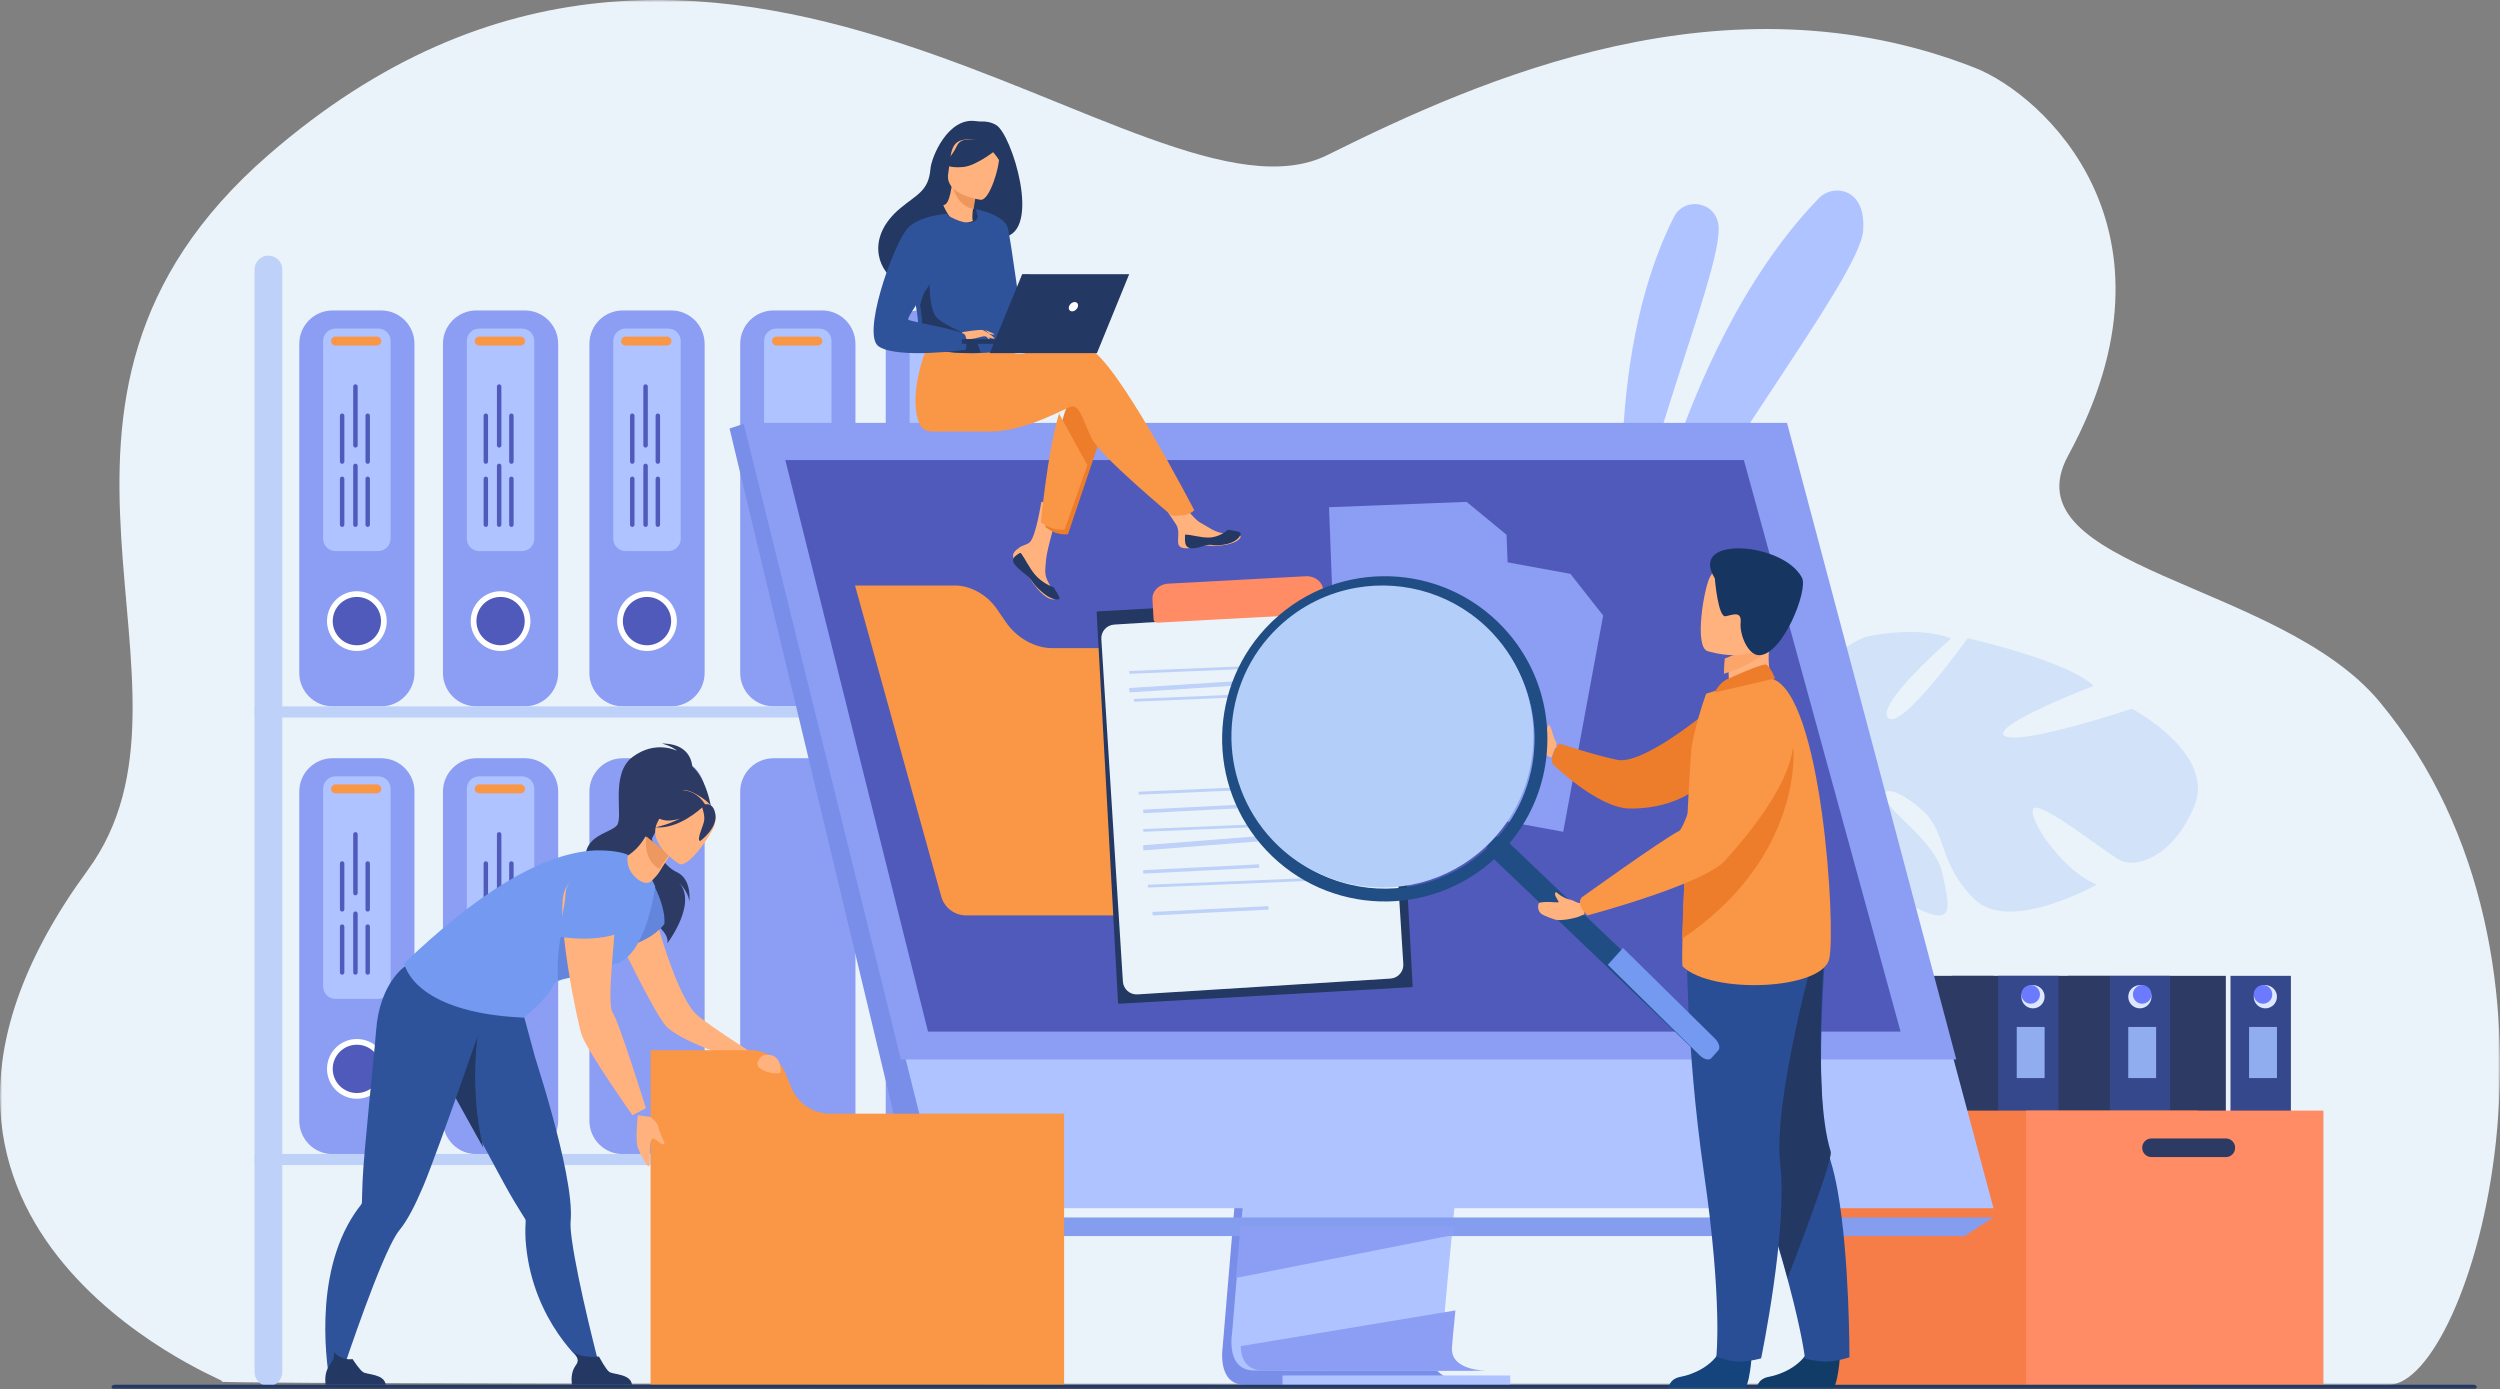 <svg width="538" height="299" viewBox="0 0 538 299" fill="none" xmlns="http://www.w3.org/2000/svg">
<rect x="0" y="0" width="538" height="299" fill="#808080" stroke="none"/>
<mask id="mask0_0_37" style="mask-type:alpha" maskUnits="userSpaceOnUse" x="0" y="0" width="538" height="298">
<path fill-rule="evenodd" clip-rule="evenodd" d="M0 0H538V298H0V0Z" fill="white"/>
</mask>
<g mask="url(#mask0_0_37)">
<path fill-rule="evenodd" clip-rule="evenodd" d="M514.071 297.995C484.965 297.995 47.993 298.1 47.748 297.34L47.707 297.245C47.707 297.245 47.665 297.151 47.665 297.104C47.504 296.725 -36.478 262.903 18.881 187.252C47.894 147.604 -3.901 86.902 57.766 33.341C154.399 -50.592 246.617 52.79 285.707 33.341C318.563 16.993 371.363 -6.433 424.958 14.574C439.684 20.346 471.573 49.298 445.091 97.988C431.86 122.316 490.576 125.141 512.055 150.99C558.829 207.281 531.477 297.995 514.071 297.995Z" fill="#EBF3FA"/>
</g>
<path fill-rule="evenodd" clip-rule="evenodd" d="M349.993 122.886C349.993 122.886 344.283 78.141 360.252 46.659C362.374 42.475 368.652 43.256 369.7 47.821C369.718 47.897 369.735 47.974 369.752 48.052C371.414 55.875 354.457 94.787 349.993 122.886Z" fill="#AEC3FF"/>
<path fill-rule="evenodd" clip-rule="evenodd" d="M350.393 136C350.393 136 359.129 76.157 391.381 42.688C393.348 40.647 396.645 40.398 398.78 42.266C400.17 43.483 401.207 45.664 400.965 49.528C400.321 59.834 365.703 102.528 350.393 136Z" fill="#AEC3FF"/>
<path fill-rule="evenodd" clip-rule="evenodd" d="M71.584 152.002H82.011C85.979 152.002 89.196 148.783 89.196 144.812V73.997C89.196 70.027 85.98 66.808 82.011 66.808H71.584C67.616 66.808 64.4 70.027 64.4 73.997V144.812C64.4 148.783 67.616 152.002 71.584 152.002Z" fill="#8C9DF4"/>
<path fill-rule="evenodd" clip-rule="evenodd" d="M82.609 133.627C82.609 130.415 80.007 127.811 76.798 127.811C73.588 127.811 70.986 130.415 70.986 133.627C70.986 136.84 73.588 139.443 76.798 139.443C80.007 139.443 82.609 136.84 82.609 133.627Z" fill="#505ABA"/>
<path fill-rule="evenodd" clip-rule="evenodd" d="M76.798 128.461C73.932 128.461 71.601 130.793 71.601 133.661C71.601 136.528 73.932 138.861 76.798 138.861C79.663 138.861 81.994 136.528 81.994 133.661C81.994 130.793 79.663 128.461 76.798 128.461ZM76.798 140.093C73.254 140.093 70.371 137.207 70.371 133.661C70.371 130.114 73.254 127.229 76.798 127.229C80.342 127.229 83.225 130.114 83.225 133.661C83.225 137.207 80.342 140.093 76.798 140.093Z" fill="white"/>
<path fill-rule="evenodd" clip-rule="evenodd" d="M72.187 118.594H81.401C82.867 118.594 84.055 117.405 84.055 115.938V73.363C84.055 71.896 82.867 70.707 81.401 70.707H72.187C70.722 70.707 69.534 71.895 69.534 73.362V115.939C69.534 117.405 70.722 118.594 72.187 118.594Z" fill="#AEC3FF"/>
<path fill-rule="evenodd" clip-rule="evenodd" d="M72.195 74.36H81.099C81.629 74.36 82.058 73.93 82.058 73.4C82.058 72.869 81.629 72.44 81.099 72.44H72.195C71.665 72.44 71.236 72.869 71.236 73.4C71.236 73.93 71.665 74.36 72.195 74.36Z" fill="#F99746"/>
<path fill-rule="evenodd" clip-rule="evenodd" d="M78.65 103.044V112.914C78.65 113.179 78.864 113.394 79.129 113.394C79.394 113.394 79.609 113.179 79.609 112.914V103.044C79.609 102.779 79.394 102.563 79.129 102.563C78.864 102.563 78.65 102.779 78.65 103.044Z" fill="#505ABA"/>
<path fill-rule="evenodd" clip-rule="evenodd" d="M78.65 89.464V99.335C78.65 99.6 78.864 99.814 79.129 99.814C79.394 99.814 79.609 99.6 79.609 99.335V89.464C79.609 89.199 79.394 88.984 79.129 88.984C78.864 88.984 78.65 89.199 78.65 89.464Z" fill="#505ABA"/>
<path fill-rule="evenodd" clip-rule="evenodd" d="M73.147 103.044V112.914C73.147 113.179 73.362 113.394 73.627 113.394C73.891 113.394 74.106 113.179 74.106 112.914V103.044C74.106 102.779 73.891 102.563 73.627 102.563C73.362 102.563 73.147 102.779 73.147 103.044Z" fill="#505ABA"/>
<path fill-rule="evenodd" clip-rule="evenodd" d="M73.147 89.464V99.335C73.147 99.6 73.362 99.814 73.627 99.814C73.891 99.814 74.106 99.6 74.106 99.335V89.464C74.106 89.199 73.891 88.984 73.627 88.984C73.362 88.984 73.147 89.199 73.147 89.464Z" fill="#505ABA"/>
<path fill-rule="evenodd" clip-rule="evenodd" d="M76.01 100.258V112.914C76.01 113.18 76.225 113.395 76.49 113.395C76.755 113.395 76.97 113.18 76.97 112.914V100.258C76.97 99.993 76.755 99.778 76.49 99.778C76.225 99.778 76.01 99.993 76.01 100.258Z" fill="#505ABA"/>
<path fill-rule="evenodd" clip-rule="evenodd" d="M76.01 83.185V95.841C76.01 96.106 76.225 96.322 76.49 96.322C76.755 96.322 76.97 96.106 76.97 95.841V83.185C76.97 82.92 76.755 82.705 76.49 82.705C76.225 82.705 76.01 82.92 76.01 83.185Z" fill="#505ABA"/>
<path fill-rule="evenodd" clip-rule="evenodd" d="M102.508 152.002H112.936C116.903 152.002 120.12 148.783 120.12 144.812V73.997C120.12 70.027 116.903 66.808 112.936 66.808H102.508C98.54 66.808 95.323 70.027 95.323 73.997V144.812C95.323 148.783 98.54 152.002 102.508 152.002Z" fill="#8C9DF4"/>
<path fill-rule="evenodd" clip-rule="evenodd" d="M113.533 133.627C113.533 130.415 110.931 127.811 107.722 127.811C104.512 127.811 101.91 130.415 101.91 133.627C101.91 136.84 104.512 139.443 107.722 139.443C110.931 139.443 113.533 136.84 113.533 133.627Z" fill="#505ABA"/>
<path fill-rule="evenodd" clip-rule="evenodd" d="M107.722 128.461C104.856 128.461 102.525 130.793 102.525 133.661C102.525 136.528 104.856 138.861 107.722 138.861C110.587 138.861 112.918 136.528 112.918 133.661C112.918 130.793 110.587 128.461 107.722 128.461ZM107.722 140.093C104.178 140.093 101.294 137.207 101.294 133.661C101.294 130.114 104.178 127.229 107.722 127.229C111.265 127.229 114.149 130.114 114.149 133.661C114.149 137.207 111.265 140.093 107.722 140.093Z" fill="white"/>
<path fill-rule="evenodd" clip-rule="evenodd" d="M103.112 118.594H112.325C113.791 118.594 114.979 117.405 114.979 115.938V73.363C114.979 71.896 113.791 70.707 112.325 70.707H103.112C101.646 70.707 100.458 71.896 100.458 73.363V115.938C100.458 117.405 101.646 118.594 103.112 118.594Z" fill="#AEC3FF"/>
<path fill-rule="evenodd" clip-rule="evenodd" d="M103.119 74.36H112.022C112.552 74.36 112.982 73.93 112.982 73.4C112.982 72.869 112.552 72.44 112.022 72.44H103.119C102.589 72.44 102.159 72.869 102.159 73.4C102.159 73.93 102.589 74.36 103.119 74.36Z" fill="#F99746"/>
<path fill-rule="evenodd" clip-rule="evenodd" d="M109.574 103.044V112.914C109.574 113.179 109.788 113.394 110.053 113.394C110.318 113.394 110.533 113.179 110.533 112.914V103.044C110.533 102.779 110.318 102.563 110.053 102.563C109.788 102.563 109.574 102.779 109.574 103.044Z" fill="#505ABA"/>
<path fill-rule="evenodd" clip-rule="evenodd" d="M109.574 89.464V99.335C109.574 99.6 109.788 99.814 110.053 99.814C110.318 99.814 110.533 99.6 110.533 99.335V89.464C110.533 89.199 110.318 88.984 110.053 88.984C109.788 88.984 109.574 89.199 109.574 89.464Z" fill="#505ABA"/>
<path fill-rule="evenodd" clip-rule="evenodd" d="M104.071 103.044V112.914C104.071 113.179 104.285 113.394 104.55 113.394C104.816 113.394 105.03 113.179 105.03 112.914V103.044C105.03 102.779 104.816 102.563 104.55 102.563C104.285 102.563 104.071 102.779 104.071 103.044Z" fill="#505ABA"/>
<path fill-rule="evenodd" clip-rule="evenodd" d="M104.071 89.464V99.335C104.071 99.6 104.285 99.814 104.55 99.814C104.816 99.814 105.03 99.6 105.03 99.335V89.464C105.03 89.199 104.816 88.984 104.55 88.984C104.285 88.984 104.071 89.199 104.071 89.464Z" fill="#505ABA"/>
<path fill-rule="evenodd" clip-rule="evenodd" d="M106.934 100.258V112.914C106.934 113.18 107.149 113.395 107.414 113.395C107.679 113.395 107.894 113.18 107.894 112.914V100.258C107.894 99.993 107.679 99.778 107.414 99.778C107.149 99.778 106.934 99.993 106.934 100.258Z" fill="#505ABA"/>
<path fill-rule="evenodd" clip-rule="evenodd" d="M106.934 83.185V95.841C106.934 96.106 107.149 96.322 107.414 96.322C107.679 96.322 107.894 96.106 107.894 95.841V83.185C107.894 82.92 107.679 82.705 107.414 82.705C107.149 82.705 106.934 82.92 106.934 83.185Z" fill="#505ABA"/>
<path fill-rule="evenodd" clip-rule="evenodd" d="M134.022 152.002H144.45C148.418 152.002 151.635 148.783 151.635 144.812V73.997C151.635 70.027 148.418 66.808 144.45 66.808H134.022C130.055 66.808 126.838 70.027 126.838 73.997V144.812C126.838 148.783 130.055 152.002 134.022 152.002Z" fill="#8C9DF4"/>
<path fill-rule="evenodd" clip-rule="evenodd" d="M145.048 133.627C145.048 130.415 142.446 127.811 139.236 127.811C136.026 127.811 133.424 130.415 133.424 133.627C133.424 136.84 136.026 139.443 139.236 139.443C142.446 139.443 145.048 136.84 145.048 133.627Z" fill="#505ABA"/>
<path fill-rule="evenodd" clip-rule="evenodd" d="M139.236 128.461C136.371 128.461 134.04 130.793 134.04 133.661C134.04 136.528 136.371 138.861 139.236 138.861C142.102 138.861 144.433 136.528 144.433 133.661C144.433 130.793 142.102 128.461 139.236 128.461ZM139.236 140.093C135.692 140.093 132.809 137.207 132.809 133.661C132.809 130.114 135.692 127.229 139.236 127.229C142.78 127.229 145.663 130.114 145.663 133.661C145.663 137.207 142.78 140.093 139.236 140.093Z" fill="white"/>
<path fill-rule="evenodd" clip-rule="evenodd" d="M134.627 118.594H143.839C145.305 118.594 146.493 117.405 146.493 115.938V73.363C146.493 71.896 145.305 70.707 143.839 70.707H134.627C133.161 70.707 131.972 71.896 131.972 73.363V115.938C131.972 117.405 133.161 118.594 134.627 118.594Z" fill="#AEC3FF"/>
<path fill-rule="evenodd" clip-rule="evenodd" d="M134.634 74.36H143.537C144.067 74.36 144.497 73.93 144.497 73.4C144.497 72.869 144.067 72.44 143.537 72.44H134.634C134.104 72.44 133.674 72.869 133.674 73.4C133.674 73.93 134.104 74.36 134.634 74.36Z" fill="#F99746"/>
<path fill-rule="evenodd" clip-rule="evenodd" d="M141.088 103.044V112.914C141.088 113.179 141.303 113.394 141.568 113.394C141.833 113.394 142.048 113.179 142.048 112.914V103.044C142.048 102.779 141.833 102.563 141.568 102.563C141.303 102.563 141.088 102.779 141.088 103.044Z" fill="#505ABA"/>
<path fill-rule="evenodd" clip-rule="evenodd" d="M141.088 89.464V99.335C141.088 99.6 141.303 99.814 141.568 99.814C141.833 99.814 142.048 99.6 142.048 99.335V89.464C142.048 89.199 141.833 88.984 141.568 88.984C141.303 88.984 141.088 89.199 141.088 89.464Z" fill="#505ABA"/>
<path fill-rule="evenodd" clip-rule="evenodd" d="M135.585 103.044V112.914C135.585 113.179 135.8 113.394 136.065 113.394C136.33 113.394 136.545 113.179 136.545 112.914V103.044C136.545 102.779 136.33 102.563 136.065 102.563C135.8 102.563 135.585 102.779 135.585 103.044Z" fill="#505ABA"/>
<path fill-rule="evenodd" clip-rule="evenodd" d="M135.585 89.464V99.335C135.585 99.6 135.8 99.814 136.065 99.814C136.33 99.814 136.545 99.6 136.545 99.335V89.464C136.545 89.199 136.33 88.984 136.065 88.984C135.8 88.984 135.585 89.199 135.585 89.464Z" fill="#505ABA"/>
<path fill-rule="evenodd" clip-rule="evenodd" d="M138.449 100.258V112.914C138.449 113.18 138.664 113.395 138.928 113.395C139.194 113.395 139.408 113.18 139.408 112.914V100.258C139.408 99.993 139.194 99.778 138.928 99.778C138.664 99.778 138.449 99.993 138.449 100.258Z" fill="#505ABA"/>
<path fill-rule="evenodd" clip-rule="evenodd" d="M138.449 83.185V95.841C138.449 96.106 138.664 96.322 138.928 96.322C139.194 96.322 139.408 96.106 139.408 95.841V83.185C139.408 82.92 139.194 82.705 138.928 82.705C138.664 82.705 138.449 82.92 138.449 83.185Z" fill="#505ABA"/>
<path fill-rule="evenodd" clip-rule="evenodd" d="M166.477 152.002H176.905C180.873 152.002 184.089 148.783 184.089 144.813V73.997C184.089 70.027 180.873 66.808 176.904 66.808H166.477C162.509 66.808 159.292 70.027 159.292 73.997V144.812C159.292 148.783 162.509 152.002 166.477 152.002Z" fill="#8C9DF4"/>
<path fill-rule="evenodd" clip-rule="evenodd" d="M167.081 118.594H176.294C177.76 118.594 178.948 117.405 178.948 115.937V73.363C178.948 71.896 177.76 70.707 176.294 70.707H167.081C165.615 70.707 164.427 71.896 164.427 73.363V115.938C164.427 117.405 165.615 118.594 167.081 118.594Z" fill="#AEC3FF"/>
<path fill-rule="evenodd" clip-rule="evenodd" d="M167.088 74.36H175.992C176.522 74.36 176.951 73.93 176.951 73.4C176.951 72.869 176.522 72.44 175.992 72.44H167.088C166.558 72.44 166.129 72.869 166.129 73.399V73.4C166.129 73.93 166.558 74.36 167.088 74.36Z" fill="#F99746"/>
<path fill-rule="evenodd" clip-rule="evenodd" d="M197.797 152.002H208.225C212.193 152.002 215.409 148.783 215.409 144.812V73.997C215.409 70.027 212.193 66.808 208.225 66.808H197.797C193.83 66.808 190.613 70.027 190.613 73.997V144.812C190.613 148.783 193.83 152.002 197.797 152.002Z" fill="#8C9DF4"/>
<path fill-rule="evenodd" clip-rule="evenodd" d="M198.402 118.594H207.614C209.08 118.594 210.268 117.405 210.268 115.938V73.363C210.268 71.896 209.08 70.707 207.614 70.707H198.401C196.936 70.707 195.747 71.896 195.747 73.362V115.938C195.747 117.405 196.936 118.594 198.402 118.594Z" fill="#AEC3FF"/>
<path fill-rule="evenodd" clip-rule="evenodd" d="M198.408 74.36H207.312C207.842 74.36 208.272 73.93 208.272 73.4C208.272 72.869 207.842 72.44 207.312 72.44H198.408C197.878 72.44 197.449 72.869 197.449 73.4C197.449 73.93 197.878 74.36 198.408 74.36Z" fill="#F99746"/>
<path fill-rule="evenodd" clip-rule="evenodd" d="M71.584 248.364H82.011C85.979 248.364 89.196 245.145 89.196 241.174V170.359C89.196 166.388 85.98 163.17 82.013 163.17H71.584C67.616 163.17 64.4 166.389 64.4 170.359V241.174C64.4 245.145 67.616 248.364 71.584 248.364Z" fill="#8C9DF4"/>
<path fill-rule="evenodd" clip-rule="evenodd" d="M82.609 229.989C82.609 226.777 80.007 224.173 76.798 224.173C73.588 224.173 70.986 226.777 70.986 229.989C70.986 233.201 73.588 235.805 76.798 235.805C80.007 235.805 82.609 233.201 82.609 229.989Z" fill="#505ABA"/>
<path fill-rule="evenodd" clip-rule="evenodd" d="M76.798 224.823C73.932 224.823 71.601 227.156 71.601 230.023C71.601 232.89 73.932 235.223 76.798 235.223C79.663 235.223 81.994 232.89 81.994 230.023C81.994 227.156 79.663 224.823 76.798 224.823ZM76.798 236.455C73.254 236.455 70.371 233.57 70.371 230.023C70.371 226.476 73.254 223.591 76.798 223.591C80.342 223.591 83.225 226.476 83.225 230.023C83.225 233.57 80.342 236.455 76.798 236.455Z" fill="white"/>
<path fill-rule="evenodd" clip-rule="evenodd" d="M72.188 214.956H81.401C82.867 214.956 84.055 213.767 84.055 212.3V169.724C84.055 168.257 82.867 167.068 81.401 167.068H72.187C70.722 167.068 69.534 168.257 69.534 169.724V212.3C69.534 213.767 70.722 214.956 72.188 214.956Z" fill="#AEC3FF"/>
<path fill-rule="evenodd" clip-rule="evenodd" d="M72.195 170.722H81.099C81.629 170.722 82.058 170.292 82.058 169.762C82.058 169.231 81.628 168.801 81.099 168.801H72.195C71.665 168.801 71.235 169.231 71.235 169.761C71.235 170.292 71.665 170.722 72.195 170.722Z" fill="#F99746"/>
<path fill-rule="evenodd" clip-rule="evenodd" d="M78.65 199.406V209.276C78.65 209.541 78.864 209.756 79.129 209.756C79.394 209.756 79.609 209.541 79.609 209.276V199.406C79.609 199.141 79.394 198.926 79.129 198.926C78.864 198.926 78.65 199.141 78.65 199.406Z" fill="#505ABA"/>
<path fill-rule="evenodd" clip-rule="evenodd" d="M78.65 185.826V195.696C78.65 195.961 78.864 196.176 79.129 196.176C79.394 196.176 79.609 195.961 79.609 195.696V185.826C79.609 185.561 79.394 185.346 79.129 185.346C78.864 185.346 78.65 185.561 78.65 185.826Z" fill="#505ABA"/>
<path fill-rule="evenodd" clip-rule="evenodd" d="M73.147 199.406V209.276C73.147 209.541 73.362 209.756 73.627 209.756C73.891 209.756 74.106 209.541 74.106 209.276V199.406C74.106 199.141 73.891 198.926 73.627 198.926C73.362 198.926 73.147 199.141 73.147 199.406Z" fill="#505ABA"/>
<path fill-rule="evenodd" clip-rule="evenodd" d="M73.147 185.826V195.696C73.147 195.961 73.362 196.176 73.627 196.176C73.891 196.176 74.106 195.961 74.106 195.696V185.826C74.106 185.561 73.891 185.346 73.627 185.346C73.362 185.346 73.147 185.561 73.147 185.826Z" fill="#505ABA"/>
<path fill-rule="evenodd" clip-rule="evenodd" d="M76.01 196.62V209.276C76.01 209.541 76.225 209.756 76.49 209.756C76.755 209.756 76.97 209.541 76.97 209.276V196.62C76.97 196.355 76.755 196.14 76.49 196.14C76.225 196.14 76.01 196.355 76.01 196.62Z" fill="#505ABA"/>
<path fill-rule="evenodd" clip-rule="evenodd" d="M76.01 179.547V192.204C76.01 192.469 76.225 192.684 76.49 192.684C76.755 192.684 76.97 192.469 76.97 192.204V179.547C76.97 179.282 76.755 179.068 76.49 179.068C76.225 179.068 76.01 179.282 76.01 179.547Z" fill="#505ABA"/>
<path fill-rule="evenodd" clip-rule="evenodd" d="M102.508 248.364H112.936C116.903 248.364 120.12 245.145 120.12 241.174V170.359C120.12 166.388 116.904 163.17 112.936 163.17H102.508C98.54 163.17 95.323 166.389 95.323 170.359V241.174C95.323 245.145 98.54 248.364 102.508 248.364Z" fill="#8C9DF4"/>
<path fill-rule="evenodd" clip-rule="evenodd" d="M113.533 229.989C113.533 226.777 110.931 224.173 107.722 224.173C104.512 224.173 101.91 226.777 101.91 229.989C101.91 233.201 104.512 235.805 107.722 235.805C110.931 235.805 113.533 233.201 113.533 229.989Z" fill="#505ABA"/>
<path fill-rule="evenodd" clip-rule="evenodd" d="M107.722 224.823C104.856 224.823 102.525 227.156 102.525 230.023C102.525 232.89 104.856 235.223 107.722 235.223C110.587 235.223 112.918 232.89 112.918 230.023C112.918 227.156 110.587 224.823 107.722 224.823ZM107.722 236.455C104.178 236.455 101.294 233.57 101.294 230.023C101.294 226.476 104.178 223.591 107.722 223.591C111.265 223.591 114.149 226.476 114.149 230.023C114.149 233.57 111.265 236.455 107.722 236.455Z" fill="white"/>
<path fill-rule="evenodd" clip-rule="evenodd" d="M103.112 214.956H112.325C113.79 214.956 114.979 213.767 114.979 212.3V169.724C114.979 168.257 113.79 167.068 112.325 167.068H103.112C101.646 167.068 100.458 168.257 100.458 169.724V212.3C100.458 213.767 101.646 214.956 103.112 214.956Z" fill="#AEC3FF"/>
<path fill-rule="evenodd" clip-rule="evenodd" d="M103.119 170.722H112.023C112.553 170.722 112.982 170.292 112.982 169.762C112.982 169.231 112.553 168.801 112.023 168.801H103.119C102.589 168.801 102.159 169.231 102.159 169.761C102.159 170.292 102.589 170.722 103.119 170.722Z" fill="#F99746"/>
<path fill-rule="evenodd" clip-rule="evenodd" d="M109.574 199.406V209.276C109.574 209.541 109.788 209.756 110.053 209.756C110.318 209.756 110.533 209.541 110.533 209.276V199.406C110.533 199.141 110.318 198.926 110.053 198.926C109.788 198.926 109.574 199.141 109.574 199.406Z" fill="#505ABA"/>
<path fill-rule="evenodd" clip-rule="evenodd" d="M109.574 185.826V195.696C109.574 195.961 109.788 196.176 110.053 196.176C110.318 196.176 110.533 195.961 110.533 195.696V185.826C110.533 185.561 110.318 185.346 110.053 185.346C109.788 185.346 109.574 185.561 109.574 185.826Z" fill="#505ABA"/>
<path fill-rule="evenodd" clip-rule="evenodd" d="M104.071 199.406V209.276C104.071 209.541 104.285 209.756 104.55 209.756C104.816 209.756 105.03 209.541 105.03 209.276V199.406C105.03 199.141 104.816 198.926 104.55 198.926C104.285 198.926 104.071 199.141 104.071 199.406Z" fill="#505ABA"/>
<path fill-rule="evenodd" clip-rule="evenodd" d="M104.071 185.826V195.696C104.071 195.961 104.285 196.176 104.55 196.176C104.816 196.176 105.03 195.961 105.03 195.696V185.826C105.03 185.561 104.816 185.346 104.55 185.346C104.285 185.346 104.071 185.561 104.071 185.826Z" fill="#505ABA"/>
<path fill-rule="evenodd" clip-rule="evenodd" d="M106.934 196.62V209.276C106.934 209.541 107.149 209.756 107.414 209.756C107.679 209.756 107.894 209.541 107.894 209.276V196.62C107.894 196.355 107.679 196.14 107.414 196.14C107.149 196.14 106.934 196.355 106.934 196.62Z" fill="#505ABA"/>
<path fill-rule="evenodd" clip-rule="evenodd" d="M106.934 179.547V192.204C106.934 192.469 107.149 192.684 107.414 192.684C107.679 192.684 107.894 192.469 107.894 192.204V179.547C107.894 179.282 107.679 179.068 107.414 179.068C107.149 179.068 106.934 179.282 106.934 179.547Z" fill="#505ABA"/>
<path fill-rule="evenodd" clip-rule="evenodd" d="M134.022 248.364H144.45C148.418 248.364 151.635 245.145 151.635 241.174V170.359C151.635 166.388 148.418 163.17 144.451 163.17H134.022C130.055 163.17 126.838 166.389 126.838 170.359V241.174C126.838 245.145 130.055 248.364 134.022 248.364Z" fill="#8C9DF4"/>
<path fill-rule="evenodd" clip-rule="evenodd" d="M166.477 248.364H176.905C180.872 248.364 184.089 245.146 184.089 241.175V170.359C184.089 166.388 180.872 163.17 176.905 163.17H166.477C162.509 163.17 159.292 166.389 159.292 170.359V241.174C159.292 245.145 162.509 248.364 166.477 248.364Z" fill="#8C9DF4"/>
<path fill-rule="evenodd" clip-rule="evenodd" d="M197.797 248.364H208.225C212.193 248.364 215.409 245.145 215.409 241.174V170.359C215.409 166.388 212.193 163.17 208.226 163.17H197.797C193.83 163.17 190.613 166.389 190.613 170.359V241.174C190.613 245.145 193.83 248.364 197.797 248.364Z" fill="#8C9DF4"/>
<path fill-rule="evenodd" clip-rule="evenodd" d="M57.766 298.271C56.12 298.271 54.785 296.935 54.785 295.288V57.991C54.785 56.343 56.12 55.008 57.766 55.008C59.412 55.008 60.747 56.343 60.747 57.991V295.288C60.747 296.935 59.412 298.271 57.766 298.271Z" fill="#BDD1F9"/>
<mask id="mask1_0_37" style="mask-type:alpha" maskUnits="userSpaceOnUse" x="0" y="0" width="538" height="299">
<path fill-rule="evenodd" clip-rule="evenodd" d="M0 299H538V0H0V299Z" fill="white"/>
</mask>
<g mask="url(#mask1_0_37)">
<path fill-rule="evenodd" clip-rule="evenodd" d="M54.785 154.409H227.033V152.012H54.785V154.409Z" fill="#BDD1F9"/>
<path fill-rule="evenodd" clip-rule="evenodd" d="M54.785 250.722H237.728V248.326H54.785V250.722Z" fill="#BDD1F9"/>
</g>
<path fill-rule="evenodd" clip-rule="evenodd" d="M419.877 137.396C419.877 137.396 403.481 151.616 406.318 154.501C409.155 157.385 423.444 137.34 423.444 137.34C423.444 137.34 444.913 142.169 450.546 147.586C450.546 147.586 427.968 156.275 431.428 158.373C434.888 160.471 458.803 152.52 458.803 152.52C458.803 152.52 477.081 162.184 472.158 173.645C467.235 185.106 459.362 186.555 456.533 185.276C453.704 183.998 438.708 171.811 437.543 174.089C436.377 176.366 444.117 187.609 451.226 190.355C451.226 190.355 432.617 200.904 424.975 193.578C417.334 186.252 418.828 179.116 414.023 174.674C409.218 170.232 404.388 168.65 405.855 172.051C407.323 175.451 416.715 181.377 418.065 188.157C419.414 194.937 421.046 199.746 412.124 195.247C403.203 190.747 390.207 178.864 392.127 170.786C392.211 170.434 392.291 170.098 392.368 169.776C392.148 170.395 392.127 170.786 392.127 170.786C390.057 170.491 384.815 172.746 380.948 174.599C380.331 174.947 379.435 175.395 378.177 175.97C377.631 176.247 377.187 176.478 376.879 176.639C368.813 181.262 360.989 194.074 360.989 194.074L359 193.216C364.697 178.572 378.735 173.946 378.735 173.946C388.946 169.548 394.048 162.708 394.048 162.708C394.048 162.708 385.835 142.772 401.606 137.016C401.606 137.016 412.571 134.495 419.877 137.396Z" fill="#D2E2F9"/>
<mask id="mask2_0_37" style="mask-type:alpha" maskUnits="userSpaceOnUse" x="0" y="0" width="538" height="299">
<path fill-rule="evenodd" clip-rule="evenodd" d="M0 299H538V0H0V299Z" fill="white"/>
</mask>
<g mask="url(#mask2_0_37)">
<path fill-rule="evenodd" clip-rule="evenodd" d="M480 256H493V210H480V256Z" fill="#35488B"/>
<path fill-rule="evenodd" clip-rule="evenodd" d="M445 256H479V210H445V256Z" fill="#2C3A64"/>
<path fill-rule="evenodd" clip-rule="evenodd" d="M490 214.5C490 213.119 488.88 212 487.5 212C486.12 212 485 213.119 485 214.5C485 215.881 486.12 217 487.5 217C488.88 217 490 215.881 490 214.5Z" fill="#DDE7FE"/>
<path fill-rule="evenodd" clip-rule="evenodd" d="M489 214C489 212.896 488.104 212 487 212C485.895 212 485 212.896 485 214C485 215.105 485.895 216 487 216C488.104 216 489 215.105 489 214Z" fill="#6C7AFF"/>
<path fill-rule="evenodd" clip-rule="evenodd" d="M484 232H490V221H484V232Z" fill="#8FADEF"/>
<path fill-rule="evenodd" clip-rule="evenodd" d="M454 256H467V210H454V256Z" fill="#35488B"/>
<path fill-rule="evenodd" clip-rule="evenodd" d="M420 256H454V210H420V256Z" fill="#2C3A64"/>
<path fill-rule="evenodd" clip-rule="evenodd" d="M463 214.5C463 213.119 461.88 212 460.5 212C459.12 212 458 213.119 458 214.5C458 215.881 459.12 217 460.5 217C461.88 217 463 215.881 463 214.5Z" fill="#DDE7FE"/>
<path fill-rule="evenodd" clip-rule="evenodd" d="M463 214C463 212.896 462.104 212 461 212C459.895 212 459 212.896 459 214C459 215.105 459.895 216 461 216C462.104 216 463 215.105 463 214Z" fill="#6C7AFF"/>
<path fill-rule="evenodd" clip-rule="evenodd" d="M458 232H464V221H458V232Z" fill="#8FADEF"/>
<path fill-rule="evenodd" clip-rule="evenodd" d="M430 256H443V210H430V256Z" fill="#35488B"/>
<path fill-rule="evenodd" clip-rule="evenodd" d="M395 256H429V210H395V256Z" fill="#2C3A64"/>
<path fill-rule="evenodd" clip-rule="evenodd" d="M440 214.5C440 213.119 438.881 212 437.5 212C436.12 212 435 213.119 435 214.5C435 215.881 436.12 217 437.5 217C438.881 217 440 215.881 440 214.5Z" fill="#DDE7FE"/>
<path fill-rule="evenodd" clip-rule="evenodd" d="M439 214C439 212.896 438.105 212 437 212C435.895 212 435 212.896 435 214C435 215.105 435.895 216 437 216C438.105 216 439 215.105 439 214Z" fill="#6C7AFF"/>
<path fill-rule="evenodd" clip-rule="evenodd" d="M434 232H440V221H434V232Z" fill="#8FADEF"/>
<path fill-rule="evenodd" clip-rule="evenodd" d="M393 298H473V239H393V298Z" fill="#F77D48"/>
<path fill-rule="evenodd" clip-rule="evenodd" d="M436 298H500V239H436V298Z" fill="#FF8C64"/>
<path fill-rule="evenodd" clip-rule="evenodd" d="M462.957 249H479.043C480.119 249 481 248.1 481 247C481 245.9 480.119 245 479.043 245H462.957C461.881 245 461 245.9 461 247C461 248.1 461.881 249 462.957 249Z" fill="#2C3A64"/>
<path fill-rule="evenodd" clip-rule="evenodd" d="M273.95 161.22L263.09 290.16C263.09 290.16 261.952 297.976 267.774 297.99C277.348 298.013 315.424 297.99 315.424 297.99C315.424 297.99 308.219 296.363 308.306 292.702C308.409 288.387 321 160 321 160L273.95 161.22Z" fill="#798EE8"/>
<path fill-rule="evenodd" clip-rule="evenodd" d="M317.847 294.979C315.966 294.985 279.125 295.047 269.807 294.927C265.747 294.877 265.035 291.322 265.001 289.021C264.985 287.918 265.125 287.102 265.125 287.102L265.407 283.753L266.127 275.215L266.762 267.671L267.578 257.979L268.266 249.797L275.978 158.218L323 157C323 157 317.7 210.705 313.952 249.797C313.533 254.153 313.135 258.33 312.767 262.228C312.647 263.473 312.533 264.689 312.421 265.875C312.073 269.574 311.756 272.97 311.479 275.969C311.333 277.549 311.199 279.018 311.078 280.364C310.599 285.635 310.319 289.002 310.315 289.642C310.314 290.016 310.345 290.363 310.407 290.685C311.178 294.793 317.141 294.979 317.847 294.979Z" fill="#AEC3FF"/>
<path fill-rule="evenodd" clip-rule="evenodd" d="M160 92L186.23 196.822L189.821 211.177L202.037 260H429L383.972 92H160Z" fill="#AEC3FF"/>
<path fill-rule="evenodd" clip-rule="evenodd" d="M160.661 91L157 92.215L198.132 264L203 260.325L160.661 91Z" fill="#798EE8"/>
<path fill-rule="evenodd" clip-rule="evenodd" d="M197 266H422.766L429 262H201.837L197 266Z" fill="#849DEF"/>
<path fill-rule="evenodd" clip-rule="evenodd" d="M276 298H325V296H276V298Z" fill="#AEC3FF"/>
<path fill-rule="evenodd" clip-rule="evenodd" d="M313 264L312.743 265.766L266 275L266.641 267.542L266.947 264H313Z" fill="#8C9DF4"/>
<path fill-rule="evenodd" clip-rule="evenodd" d="M320 294.981C318.113 294.986 281.165 295.041 271.82 294.935C267.748 294.89 267.034 291.733 267 289.689L313.211 282C312.73 286.682 312.45 289.673 312.446 290.241C312.444 290.573 312.476 290.881 312.538 291.168C313.312 294.816 319.292 294.981 320 294.981Z" fill="#8C9DF4"/>
<path fill-rule="evenodd" clip-rule="evenodd" d="M160 91H384.564L421 228H193.874L160 91Z" fill="#8C9DF4"/>
<path fill-rule="evenodd" clip-rule="evenodd" d="M409 222H199.706L192.227 192.04L189.333 180.448L188.154 175.721L180.466 144.931L180.069 143.328L176.005 127.053L174.186 119.772L172.636 113.56L171.37 108.494L169 99H375.279L377.882 108.494L379.27 113.56L380.973 119.772L382.968 127.053L396.122 175.027V175.03L397.235 179.094L397.754 180.981L406.833 214.101L409 222Z" fill="#505ABA"/>
<path fill-rule="evenodd" clip-rule="evenodd" d="M148.988 165.759C148.988 165.759 149.577 160 142.404 160C142.404 160 144.578 160.529 145.702 161.587C145.702 161.587 141.127 159.178 136.149 162.88C131.17 166.581 134.264 175.866 132.75 177.629C131.236 179.392 125.34 179.745 126.061 185.445C126.782 191.145 144.772 198.284 143.616 203C143.616 203 150.667 193.703 145.626 189.46C145.626 189.46 148.083 191.536 148.333 194.005C148.333 194.005 149 189.186 145.582 187.645C142.557 186.281 140.079 181.293 140.341 180.401C140.603 179.51 148.988 165.759 148.988 165.759Z" fill="#2C3A64"/>
<path fill-rule="evenodd" clip-rule="evenodd" d="M140.16 194C140.16 194 145.208 214.484 150.164 218.579C153.143 221.04 162 226.688 162 226.688L158.316 228C158.316 228 146.031 223.931 143.281 220.76C140.53 217.588 133 201.696 133 201.696L140.16 194Z" fill="#FFB27D"/>
<path fill-rule="evenodd" clip-rule="evenodd" d="M170.277 234.02L169.111 231.129C167.86 228.029 164.855 226 161.515 226H140V239.664V298H229V239.664H178.636C174.961 239.664 171.654 237.431 170.277 234.02Z" fill="#F99746"/>
<path fill-rule="evenodd" clip-rule="evenodd" d="M95.043 229.56C95.086 229.639 95.132 229.72 95.177 229.802C96.246 231.705 98.696 236.366 101.395 241.467C102.672 243.887 104.009 246.407 105.277 248.777C107.462 252.868 109.45 256.511 110.609 258.436C111.789 260.394 112.657 261.77 113.009 262.32L113.011 262.322C113.117 262.492 113.14 262.692 113.125 262.89C113.003 264.617 113.037 266.332 113.203 268.02C114.831 284.615 125.753 293.508 125.753 293.508L129 294C129 294 124.405 276.556 123.051 266.694C122.823 265.024 122.722 263.669 122.802 262.785C123.042 260.216 122.596 256.443 121.754 252.113C120.254 244.416 117.504 234.971 115.114 227.409C114.962 226.926 110.395 210 110.395 210C106.562 213.433 92.581 214.849 92.581 214.849C92.581 214.849 90.211 220.754 95.043 229.56Z" fill="#2F539B"/>
<path fill-rule="evenodd" clip-rule="evenodd" d="M136 298H123.071C123.071 298 122.761 296.083 123.436 294.628C124.084 293.232 125.006 293.188 123.554 291C124.376 291.823 127.017 292.163 128.886 291.919C129.115 292.28 130.362 294.704 131.127 295.239C131.972 295.83 135.74 295.619 136 298Z" fill="#233862"/>
<path fill-rule="evenodd" clip-rule="evenodd" d="M94 229.074C94.044 229.153 94.092 229.233 94.139 229.314C95.243 231.19 101.212 241.97 104 247C100.769 234 103.016 221 103.016 221L94 229.074Z" fill="#233862"/>
<path fill-rule="evenodd" clip-rule="evenodd" d="M145.566 164.096C145.654 163.736 137.827 167.683 137.43 168.13C133.76 172.257 134.806 177.645 136.907 177.696C138.254 177.729 137.993 180 137.993 180L153 173.564C153 173.564 151.193 162.881 145.566 164.096Z" fill="#2C3A64"/>
<path fill-rule="evenodd" clip-rule="evenodd" d="M140.961 191C140.961 191 143.263 195.325 142.975 198.836C142.975 198.836 140.2 202.957 133 204C133 204 139.19 190.997 140.961 191Z" fill="#6385DB"/>
<path fill-rule="evenodd" clip-rule="evenodd" d="M104.953 216.727L105 214.146C99.811 214.795 87.108 208 87.108 208C87.108 208 81.68 211.579 80.936 221.799C80.573 226.787 78.279 247.884 78.025 254.184C77.932 256.467 77.902 258.097 77.891 258.748C77.892 258.751 77.892 258.753 77.892 258.754C77.888 258.952 77.795 259.128 77.671 259.286C76.597 260.638 75.666 262.071 74.859 263.557C66.941 278.159 71.082 298 71.082 298L72.921 297.537C72.921 297.537 79.616 276.969 83.992 268.072C84.734 266.563 85.409 265.389 85.973 264.709C87.619 262.729 89.353 259.365 91.064 255.317C94.296 247.664 104.953 216.727 104.953 216.727Z" fill="#2F539B"/>
<path fill-rule="evenodd" clip-rule="evenodd" d="M83 298H70.071C70.071 298 69.761 296.107 70.436 294.671C71.084 293.293 72.097 292.667 71.854 291C72.676 291.813 74.015 292.722 75.884 292.481C76.113 292.838 77.362 294.746 78.127 295.274C78.972 295.857 82.74 295.649 83 298Z" fill="#233862"/>
<path fill-rule="evenodd" clip-rule="evenodd" d="M131.978 207.54C130.115 207.853 132.282 209.314 129.72 209.589C126.072 209.981 122.306 210.25 120.333 211.026C119.613 211.31 119.132 211.659 118.982 212.106C118.127 214.642 112.711 219 112.711 219C88.556 217.916 87 207.297 87 207.297C102.677 192.28 116.014 184.094 127.037 183.08C129.72 182.834 133.336 183.165 135.032 183.91C138.887 185.603 141 190.755 141 190.755C141 190.755 139.058 206.349 131.978 207.54Z" fill="#739AF0"/>
<path fill-rule="evenodd" clip-rule="evenodd" d="M129 209.55C125.532 209.947 121.951 210.217 120.074 211C119.308 199.015 124.714 190 124.714 190C124.714 190 128.24 205.015 129 209.55Z" fill="#6385DB"/>
<path fill-rule="evenodd" clip-rule="evenodd" d="M131.846 187.011C131.846 187.011 122.918 186.515 121.332 192.213C119.746 197.91 124.308 220.652 125.291 222.999C127.081 227.273 136.107 240 136.107 240L139 238.477C139 238.477 133.19 219.844 131.892 218.001C129.856 215.107 134.518 189.49 131.846 187.011Z" fill="#FFB27D"/>
<path fill-rule="evenodd" clip-rule="evenodd" d="M140.064 240.378C140.064 240.378 140.762 241.006 141.322 241.715C141.883 242.425 141.39 242.682 143 245.896C143 245.896 142.918 246.343 142.568 246.261C142.218 246.18 141.003 244.933 140.38 245.023C140.38 245.023 139.934 245.403 139.886 246.663C139.839 247.841 139.836 250.449 139.638 250.939C139.44 251.428 137.994 248.885 137.282 247.047C136.657 245.436 137.266 240 137.266 240L140.064 240.378Z" fill="#FFB27D"/>
<path fill-rule="evenodd" clip-rule="evenodd" d="M120 201.466C120.025 201.608 128.884 203.145 134.425 200.248C134.425 200.248 139.054 185.31 132.439 186.025C125.824 186.74 121.907 188.886 121.74 192.148C121.573 195.41 120 201.466 120 201.466Z" fill="#739AF0"/>
<path fill-rule="evenodd" clip-rule="evenodd" d="M135.009 185.007C135.096 186.045 135.231 187.261 136.617 188.66C137.679 189.733 139.214 190.569 140.292 189.513C140.842 188.974 141.584 188.171 141.959 187.538C142.891 185.968 144 184.364 144 184.364L139.205 180.246L138.919 180C137.663 182.15 136.428 183.183 135.347 183.973C135.02 184.212 134.976 184.609 135.009 185.007Z" fill="#FFB27D"/>
<path fill-rule="evenodd" clip-rule="evenodd" d="M144 183.955C144 183.955 142.865 185.491 141.911 187C138.859 185.271 138.855 181.798 139.091 180L144 183.955Z" fill="#ED985F"/>
<path fill-rule="evenodd" clip-rule="evenodd" d="M146.202 185.91C146.202 185.91 138.982 181.603 141.554 176.825C144.125 172.047 144.924 168.272 149.643 170.82C154.362 173.367 154.268 175.74 153.772 177.558C153.276 179.377 148.147 186.906 146.202 185.91Z" fill="#FFB27D"/>
<path fill-rule="evenodd" clip-rule="evenodd" d="M153.948 175.186C153.591 173.156 152.504 172.962 151.746 173.097C148.863 168.574 144.153 170.339 144.153 170.339C141.637 173.334 138 173.846 138 173.846C138 173.846 138.906 175.445 142.638 176.435C143.778 176.737 145.072 176.554 146.32 176.155C143.731 177.525 141.022 178.05 141.022 178.05C145.941 178.477 150.621 174.211 151.107 173.754C151.333 174.416 151.732 175.8 151.493 176.812C151.169 178.187 149.883 180.678 150.669 181C150.669 181 154.485 178.231 153.948 175.186Z" fill="#2C3A64"/>
<path fill-rule="evenodd" clip-rule="evenodd" d="M164.105 227.152C164.105 227.152 162.01 228.833 163.589 229.932C165.168 231.031 167.987 231.328 167.999 230.607C168.038 228.187 166.909 226.466 164.105 227.152Z" fill="#FFB27D"/>
<path fill-rule="evenodd" clip-rule="evenodd" d="M532.267 299H24.733C24.33 299 24 298.775 24 298.5C24 298.225 24.33 298 24.733 298H532.267C532.67 298 533 298.225 533 298.5C533 298.775 532.67 299 532.267 299Z" fill="#233862"/>
<path fill-rule="evenodd" clip-rule="evenodd" d="M216.486 133.908L214.528 131.058C212.43 128.001 208.868 126 205.527 126H184L187.736 139.474L202.558 192.942C203.223 195.338 205.43 197 207.948 197H285.409C289.095 197 291.771 193.541 290.799 190.034L276.783 139.474H226.392C222.715 139.474 218.795 137.272 216.486 133.908Z" fill="#F99746"/>
<path fill-rule="evenodd" clip-rule="evenodd" d="M218.278 118.814C217.974 119.203 217.935 119.638 218.085 120.104C218.085 120.105 218.086 120.109 218.088 120.11C218.366 120.97 219.284 121.93 220.35 122.889C220.487 123.012 220.608 123.124 220.713 123.228C220.741 123.255 220.769 123.282 220.795 123.309C220.817 123.33 220.838 123.352 220.858 123.373C221.852 124.399 221.478 124.634 223.264 126.717C225.302 129.09 226.705 129.133 227.104 128.917C227.442 128.733 226.756 127.475 225.996 126.06C225.96 125.992 225.923 125.923 225.886 125.854C225.784 125.666 225.684 125.475 225.583 125.286C224.693 123.583 224.922 122.785 225.134 120.252C225.306 118.194 228 108.754 228 108.754L224.094 108C224.094 108 222.916 115.517 221.62 116.675C220.927 117.291 220.151 117.299 219.485 117.756C219.438 117.788 219.392 117.82 219.347 117.854C218.968 118.134 218.583 118.424 218.278 118.814Z" fill="#FFB27D"/>
<path fill-rule="evenodd" clip-rule="evenodd" d="M218.302 119.862C217.972 120.211 217.929 120.601 218.093 121.019C218.093 121.02 218.094 121.023 218.096 121.024C218.466 121.795 219.44 122.652 220.561 123.509C220.707 123.622 220.837 123.724 220.952 123.821C220.982 123.846 221.012 123.87 221.041 123.894C221.064 123.913 221.087 123.933 221.109 123.952C222.19 124.872 221.783 125.083 223.727 126.952C225.943 129.081 227.469 129.119 227.904 128.926C228.271 128.761 227.525 127.631 226.699 126.362C226.267 126.216 224.263 125.464 222.748 123.674C221.462 122.16 220.589 120.228 219.715 119.043C219.618 119.026 219.561 119.017 219.465 119C219.053 119.252 218.634 119.512 218.302 119.862Z" fill="#233862"/>
<path fill-rule="evenodd" clip-rule="evenodd" d="M253.575 117.031C253.85 118.325 255.818 118.11 258.017 117.607C260.216 117.104 259.694 117.703 262.823 117.379C265.952 117.056 266.901 115.963 266.997 115.527C267.082 115.14 265.535 115.003 263.877 114.824C263.669 114.802 263.459 114.778 263.25 114.753C261.377 114.533 260.007 113.4 258.306 112.47C256.695 111.588 254.292 108 254.292 108L250 108.317C250 108.317 252.251 111.522 253.122 112.916C253.634 113.736 253.606 114.82 253.542 115.656C253.509 116.111 253.476 116.576 253.575 117.031Z" fill="#FFB27D"/>
<path fill-rule="evenodd" clip-rule="evenodd" d="M259.01 117.505C260.966 116.873 260.501 117.626 263.285 117.219C266.068 116.811 266.912 115.435 266.997 114.886C267.073 114.399 265.697 114.226 264.222 114L264.209 114.038C264.209 114.038 262.539 115.607 260.222 115.679C258.333 115.739 256.333 115.021 255.029 115.049C255 115.622 254.971 116.207 255.058 116.78C255.304 118.409 257.054 118.139 259.01 117.505Z" fill="#233862"/>
<path fill-rule="evenodd" clip-rule="evenodd" d="M238 90.71L234.456 101.235L229.83 114.977C229.83 114.977 228.575 115.111 227.374 114.728C226.268 114.375 225 113.45 225 113.45C225 113.45 226.288 98.693 228.685 90.223C229.299 88.049 229.987 86.29 230.746 85.3C234.459 80.455 238 90.71 238 90.71Z" fill="#ED7D2B"/>
<path fill-rule="evenodd" clip-rule="evenodd" d="M234.245 75.019C232.053 74.332 226.335 75.006 220.132 76.094C218.418 76.394 216.691 75.634 215.789 74.188L200.18 73C200.18 73 195.025 84.085 197.842 91.15C198.256 92.188 199.166 92.836 200.57 92.859C200.57 92.859 200.569 92.858 200.57 92.859C200.57 92.859 210.002 92.874 213.019 92.876C220.781 92.878 229.449 87.702 230.571 87.484C232.405 87.129 233.138 90.691 234.972 94.432C236.806 98.172 252.214 111 252.214 111C252.214 111 254.583 111.024 255.562 110.668C256.615 110.285 257 109.787 257 109.787C257 109.787 239.932 76.802 234.245 75.019Z" fill="#F99746"/>
<path fill-rule="evenodd" clip-rule="evenodd" d="M214.39 26.918C213.233 26.234 212.105 26.129 211.413 26.148C210.932 26.162 210.451 26.131 209.975 26.061C204.026 25.194 200.44 33.767 200.229 36.358C199.842 41.115 197.306 41.84 193.735 44.818C186.575 50.789 188.672 57.731 192.585 60.312C194.932 61.86 199.072 60.313 199.072 60.313C199.13 60.354 210.395 54.07 215.946 51.039C224.269 49.868 217.733 28.894 214.39 26.918Z" fill="#233862"/>
<path fill-rule="evenodd" clip-rule="evenodd" d="M209.402 47.538C209.422 47.554 207.099 48.473 205.546 47.674C204.085 46.924 202.978 44.135 203 44.133C203.665 44.098 204.395 43.424 204.958 39L205.241 39.117L210 41.106C210 41.106 209.655 42.878 209.431 44.565C209.243 45.981 209.141 47.338 209.402 47.538Z" fill="#FFB27D"/>
<path fill-rule="evenodd" clip-rule="evenodd" d="M210 42.102C210 42.102 209.8 43.112 209.508 45C206.637 44.395 205.404 41.813 205 40L210 42.102Z" fill="#ED975D"/>
<path fill-rule="evenodd" clip-rule="evenodd" d="M211.038 42.998C211.038 42.998 203.327 42.004 204.047 37.412C204.768 32.82 204.258 29.6 209.211 30.04C214.164 30.481 214.844 32.37 214.992 33.959C215.142 35.548 213.062 43.139 211.038 42.998Z" fill="#FFB27D"/>
<path fill-rule="evenodd" clip-rule="evenodd" d="M215 31.756C215 31.756 210.415 35.628 207.298 35.939C204.18 36.25 203 35.268 203 35.268C203 35.268 204.838 33.773 205.945 31.359C206.271 30.647 206.96 30.159 207.752 30.092C209.979 29.904 214.199 29.82 215 31.756Z" fill="#233862"/>
<path fill-rule="evenodd" clip-rule="evenodd" d="M213 31.957C213 31.957 214.657 33.616 215.178 34.847C215.682 36.034 215.831 38.873 215.43 40C215.43 40 218.014 34.805 216.552 32.28C215.003 29.602 213 31.957 213 31.957Z" fill="#233862"/>
<path fill-rule="evenodd" clip-rule="evenodd" d="M216.998 61.229C216.757 77.056 216.929 73.749 215.196 75.25C214.778 75.611 213.605 75.827 212.059 75.928C207.202 76.249 198.664 75.446 198.34 74.549C197.221 71.445 198.012 70.481 197.079 65.73C196.982 65.225 196.861 64.677 196.72 64.082C195.942 60.818 195.184 59.708 197.95 54.466C200.46 49.718 203.066 45.865 203.3 46.004C209.914 49.93 210.449 46.632 210.449 46.632C210.449 46.632 217.117 53.508 216.998 61.229Z" fill="#2F539B"/>
<path fill-rule="evenodd" clip-rule="evenodd" d="M234 100.111L229.107 113.977C229.107 113.977 227.781 114.112 226.511 113.726C225.342 113.369 224 112.436 224 112.436C224 112.436 225.362 97.546 227.897 89L234 100.111Z" fill="#F99746"/>
<path fill-rule="evenodd" clip-rule="evenodd" d="M210 45C210 45 216.172 46.168 216.896 49.131C217.62 52.093 220 70.07 220 70.07C220 70.07 218.259 71.963 216.81 70.347C215.361 68.731 212.253 53.527 212.253 53.527L210 45Z" fill="#2F539B"/>
<path fill-rule="evenodd" clip-rule="evenodd" d="M211 75.927C206.785 76.251 199.376 75.442 199.094 74.537C198.123 71.408 198.81 70.436 198 65.645L200.035 59C200.035 59 199.697 66.401 201.576 68.348C203.453 70.295 209.272 72.109 210.185 73.735C210.626 74.516 210.916 75.299 211 75.927Z" fill="#233862"/>
<path fill-rule="evenodd" clip-rule="evenodd" d="M207 71.503C207 71.503 210.954 70.779 211.592 71.068C212.23 71.357 213.789 72.41 213.984 72.776C214.179 73.143 212.564 72.498 212.038 72.382C211.698 72.306 210.802 72.562 210.358 72.684C208.492 73.196 207.349 72.932 207.349 72.932L207 71.503Z" fill="#FFB27D"/>
<path fill-rule="evenodd" clip-rule="evenodd" d="M203.926 46C203.926 46 197.328 46.388 195.043 49.447C191.827 53.752 185.442 72.103 189.096 74.552C193.212 77.31 207.831 75.28 207.831 75.28C207.831 75.28 208.317 73.096 207.641 72.04C206.965 70.983 195.967 69.273 195.459 68.785C194.952 68.298 201.808 59.28 201.809 57.818C201.809 56.355 203.926 46 203.926 46Z" fill="#2F539B"/>
<path fill-rule="evenodd" clip-rule="evenodd" d="M212 72C212 72 212.536 72.825 212.711 72.923C212.887 73.022 213 72.997 213 72.997L212.639 72.222L212 72Z" fill="#FFB27D"/>
<path fill-rule="evenodd" clip-rule="evenodd" d="M212 71L214 71.883C214 71.883 213.915 72.01 213.669 71.999C213.422 71.989 212.801 71.783 212.801 71.783L212 71Z" fill="#FFB27D"/>
<path fill-rule="evenodd" clip-rule="evenodd" d="M237 73.016L207 73V73.984L236.733 74L237 73.016Z" fill="#233862"/>
<path fill-rule="evenodd" clip-rule="evenodd" d="M213 75.992L236.058 76L243 59.008L219.977 59L213 75.992Z" fill="#233862"/>
<path fill-rule="evenodd" clip-rule="evenodd" d="M231.961 66C232.113 65.448 231.807 65 231.276 65C230.745 64.999 230.192 65.447 230.039 65.999C229.887 66.552 230.193 66.999 230.724 67C231.255 67 231.809 66.552 231.961 66Z" fill="white"/>
<path fill-rule="evenodd" clip-rule="evenodd" d="M344.675 132.045L338.256 123.88L337.953 123.495L337.592 123.428L307.969 118L298 171.963L336.403 179L344.93 132.837L345 132.46L344.675 132.045Z" fill="#8C9DF4"/>
<path fill-rule="evenodd" clip-rule="evenodd" d="M324.21 115.082L324.224 115.459L326 161.519L288.075 163L286 109.155L315.254 108.014L315.611 108L315.98 108.304L323.813 114.755L324.21 115.082Z" fill="#8C9DF4"/>
<path fill-rule="evenodd" clip-rule="evenodd" d="M299.246 128L236.218 131.573C236.09 131.581 235.993 131.692 236 131.821L240.6 215.778C240.607 215.907 240.717 216.007 240.844 216L303.782 212.431C303.91 212.424 304.007 212.313 304 212.184L299.394 128.135C299.39 128.056 299.324 127.996 299.246 128Z" fill="#233862"/>
<path fill-rule="evenodd" clip-rule="evenodd" d="M299.223 210.591L244.789 213.994C243.157 214.097 241.75 212.86 241.647 211.234L237.006 137.54C236.904 135.913 238.144 134.511 239.777 134.409L294.211 131.006C295.843 130.904 297.25 132.14 297.353 133.767L301.994 207.461C302.096 209.087 300.856 210.489 299.223 210.591Z" fill="#EBF3FA"/>
<path fill-rule="evenodd" clip-rule="evenodd" d="M276.97 143.599L243.086 145C243.069 145.001 243.054 144.992 243.053 144.981L243 144.423C242.999 144.411 243.012 144.402 243.029 144.401L276.913 143C276.93 142.999 276.945 143.008 276.946 143.019L277 143.577C277.001 143.589 276.987 143.598 276.97 143.599Z" fill="#BDD1F9"/>
<path fill-rule="evenodd" clip-rule="evenodd" d="M277.97 149.599L244.086 151C244.069 151.001 244.054 150.992 244.053 150.981L244 150.423C243.999 150.411 244.012 150.401 244.029 150.401L277.913 149C277.93 148.999 277.945 149.008 277.946 149.019L278 149.577C278.001 149.589 277.987 149.598 277.97 149.599Z" fill="#BDD1F9"/>
<path fill-rule="evenodd" clip-rule="evenodd" d="M290.97 145.945L243.088 149C243.071 149.001 243.055 148.988 243.054 148.969L243 148.089C242.999 148.071 243.012 148.056 243.03 148.055L290.911 145C290.929 144.999 290.944 145.012 290.945 145.03L291 145.911C291.001 145.929 290.987 145.944 290.97 145.945Z" fill="#BDD1F9"/>
<path fill-rule="evenodd" clip-rule="evenodd" d="M269.94 173.773L246.119 175C246.093 174.981 246.078 174.97 246.051 174.951L246 174.282C246.023 174.261 246.037 174.248 246.06 174.227L269.881 173C269.907 173.019 269.922 173.03 269.949 173.049L270 173.718C269.977 173.739 269.963 173.752 269.94 173.773Z" fill="#BDD1F9"/>
<path fill-rule="evenodd" clip-rule="evenodd" d="M276.942 169.626L245.115 171C245.089 170.984 245.075 170.976 245.049 170.96L245 170.419C245.023 170.401 245.035 170.391 245.058 170.374L276.885 169C276.911 169.016 276.925 169.025 276.951 169.04L277 169.581C276.978 169.599 276.965 169.609 276.942 169.626Z" fill="#BDD1F9"/>
<path fill-rule="evenodd" clip-rule="evenodd" d="M279.97 177.599L246.086 179C246.069 179.001 246.054 178.992 246.053 178.981L246 178.423C245.999 178.411 246.012 178.401 246.029 178.401L279.913 177C279.93 176.999 279.945 177.008 279.946 177.019L280 177.577C280.001 177.589 279.988 177.598 279.97 177.599Z" fill="#BDD1F9"/>
<path fill-rule="evenodd" clip-rule="evenodd" d="M282.938 180.113L246.117 183C246.091 182.97 246.075 182.953 246.048 182.923L246 181.974C246.024 181.941 246.038 181.921 246.062 181.887L282.883 179C282.909 179.031 282.925 179.047 282.952 179.078L283 180.025C282.976 180.059 282.962 180.079 282.938 180.113Z" fill="#BDD1F9"/>
<path fill-rule="evenodd" clip-rule="evenodd" d="M270.939 186.75L246.12 188C246.093 187.981 246.077 187.97 246.05 187.951L246 187.307C246.024 187.285 246.037 187.272 246.061 187.25L270.88 186C270.907 186.019 270.922 186.03 270.949 186.049L271 186.694C270.976 186.716 270.963 186.728 270.939 186.75Z" fill="#BDD1F9"/>
<path fill-rule="evenodd" clip-rule="evenodd" d="M272.939 195.75L248.12 197C248.093 196.981 248.077 196.97 248.05 196.951L248 196.307C248.024 196.285 248.038 196.272 248.062 196.25L272.88 195C272.907 195.019 272.922 195.03 272.949 195.049L273 195.694C272.976 195.716 272.963 195.728 272.939 195.75Z" fill="#BDD1F9"/>
<path fill-rule="evenodd" clip-rule="evenodd" d="M280.939 189.605L247.118 191C247.091 190.984 247.076 190.975 247.049 190.96L247 190.44C247.023 190.423 247.036 190.413 247.06 190.395L280.882 189C280.909 189.015 280.923 189.024 280.95 189.039L281 189.559C280.976 189.577 280.963 189.587 280.939 189.605Z" fill="#BDD1F9"/>
<path fill-rule="evenodd" clip-rule="evenodd" d="M281.025 124.006L251.362 125.604C249.407 125.71 247.904 127.218 248.005 128.974L248.255 133.308C248.278 133.714 248.663 134.023 249.115 133.999L284.223 132.107C284.675 132.083 285.022 131.734 284.999 131.328L284.749 126.994C284.648 125.239 282.98 123.9 281.025 124.006Z" fill="#FF8C64"/>
<path fill-rule="evenodd" clip-rule="evenodd" d="M335 160.041C335 160.041 334.443 158.723 334.081 158.099C333.721 157.475 332.178 155.646 331.915 156.06C331.653 156.474 330.603 159.261 331.161 160.041C331.719 160.821 331.125 162.178 333.9 163L335 160.041Z" fill="#FFB27D"/>
<path fill-rule="evenodd" clip-rule="evenodd" d="M370 151C370 151 354.173 164.794 348.001 163.517C343.175 162.518 335.545 159.992 335.545 159.992C335.545 159.992 333.532 161.991 334.101 164.388C334.101 164.388 343.822 173.937 350.746 173.999C361.571 174.095 366.677 168.398 366.677 168.398L370 151Z" fill="#ED7D2B"/>
<path fill-rule="evenodd" clip-rule="evenodd" d="M396 291.404C396 291.404 395.546 298.879 394.128 298.986C393.94 299 386.938 299 386.938 299L378 298.947C378 298.947 378.058 296.75 380.671 296.286C383.283 295.822 387.657 293.949 389.239 290.426C390.904 286.721 396 291.404 396 291.404Z" fill="#113C68"/>
<path fill-rule="evenodd" clip-rule="evenodd" d="M398 292.095C398 292.095 395.222 293 393.053 293C390.634 293 388.436 292.358 388.436 292.358C388.436 292.358 387.913 287.431 385.035 276.576C383.526 270.887 381.372 263.571 378.306 254.48C369.831 229.357 367.253 214.66 367.018 213.268C367.005 213.195 367 213.158 367 213.158L367.028 213.146L393.085 202C393.085 202 389.864 236.626 393.974 249.917C394.549 251.774 395.042 253.939 395.465 256.284C398.06 270.721 398 292.095 398 292.095Z" fill="#2A4E96"/>
<path fill-rule="evenodd" clip-rule="evenodd" d="M384.697 275C383.132 269.202 380.895 261.746 377.715 252.482C368.919 226.879 366.244 211.901 366 210.482C366.002 210.44 366.005 210.401 366.01 210.358L393.052 199C393.052 199 389.709 234.287 393.974 247.831C394.571 249.725 384.697 275 384.697 275Z" fill="#233862"/>
<path fill-rule="evenodd" clip-rule="evenodd" d="M377 291.404C377 291.404 376.546 298.879 375.128 298.986C374.94 299 367.938 299 367.938 299L359 298.947C359 298.947 359.058 296.75 361.671 296.286C364.283 295.822 368.657 293.949 370.239 290.426C371.904 286.721 377 291.404 377 291.404Z" fill="#15447C"/>
<path fill-rule="evenodd" clip-rule="evenodd" d="M363.007 202C363.007 202 362.665 224.631 366.692 252.419C370.718 280.207 369.353 292.003 369.353 292.003C369.353 292.003 372.12 292.874 373.236 292.963C376.08 293.188 378.997 292.315 378.997 292.315C378.997 292.315 384.761 264.516 383.108 250.608C381.455 236.7 391 202.882 391 202.882L363.007 202Z" fill="#2A4E96"/>
<path fill-rule="evenodd" clip-rule="evenodd" d="M382 148.054L377.292 151L373.004 149.843C372.22 148.776 372.012 146.719 372.001 144.938C371.989 143.169 372.169 141.671 372.169 141.671L378.521 138.996L380.891 138C380.884 138.035 380.706 139.856 380.681 140.123C380.238 144.845 382 148.054 382 148.054Z" fill="#FFB27D"/>
<path fill-rule="evenodd" clip-rule="evenodd" d="M362.104 207.972C368.393 214.059 392.191 213.035 393.657 206.329C395.121 199.623 392.058 149.24 381.316 146.075C379.087 145.418 367.171 149.28 367.171 149.28C367.171 149.28 365.301 154.184 364.074 160.428C363.837 161.643 363.142 174.518 362.622 186.563C362.38 192.197 362.175 197.65 362.07 201.642C361.974 205.382 361.969 207.839 362.104 207.972Z" fill="#F99746"/>
<path fill-rule="evenodd" clip-rule="evenodd" d="M379.806 140.222C378.423 142.321 373.571 144.158 371.001 145C370.988 143.214 371.181 141.702 371.181 141.702L377.997 139.001C379.504 138.983 380.422 139.285 379.806 140.222Z" fill="#FCA56B"/>
<path fill-rule="evenodd" clip-rule="evenodd" d="M367.399 140.098C367.399 140.098 378.586 143.717 380.652 136.457C382.718 129.196 385.553 124.773 378.498 122.155C371.442 119.537 369.26 121.881 368.002 124.13C366.744 126.38 364.542 138.969 367.399 140.098Z" fill="#FFB27D"/>
<path fill-rule="evenodd" clip-rule="evenodd" d="M369.027 124.458C369.027 124.458 369.724 132.99 371.369 132.62C373.015 132.249 374.826 131.457 374.585 134.029C374.344 136.601 376.185 141.01 378.557 141C383.646 140.978 389.175 126.975 387.782 124.319C383.762 116.658 363.218 115.112 369.027 124.458Z" fill="#163560"/>
<path fill-rule="evenodd" clip-rule="evenodd" d="M371.684 146.163C371.814 146.107 379.197 142.727 380.061 143.018C380.924 143.308 382 146.001 382 146.001L369 149C369 149 370.024 146.877 371.684 146.163Z" fill="#ED7D2B"/>
<path fill-rule="evenodd" clip-rule="evenodd" d="M320.951 184.347L365.805 227.146C366.684 227.985 367.793 228.252 368.268 227.74L369.783 226.11C370.258 225.598 369.928 224.492 369.049 223.653L324.195 180.855C323.316 180.015 322.208 179.748 321.732 180.26L320.218 181.89C319.742 182.402 320.072 183.508 320.951 184.347Z" fill="#1F4D84"/>
<path fill-rule="evenodd" clip-rule="evenodd" d="M346 207.624L365.783 227.113C366.667 227.984 367.781 228.261 368.26 227.73L369.781 226.038C370.259 225.507 369.927 224.36 369.044 223.489L349.261 204L346 207.624Z" fill="#739AF0"/>
<path fill-rule="evenodd" clip-rule="evenodd" d="M320.09 182.481C311.896 190.191 300.735 192.779 290.546 190.368C284.614 188.962 279.014 185.864 274.522 181.09C262.323 168.122 262.943 147.721 275.911 135.521C280.684 131.03 286.464 128.277 292.475 127.237C302.788 125.45 313.771 128.716 321.478 136.91C333.68 149.88 333.057 170.281 320.09 182.481ZM323.49 135.016C310.245 120.937 288.096 120.265 274.019 133.51C273.833 133.683 273.649 133.86 273.47 134.039C259.923 147.339 259.437 169.089 272.508 182.983C285.753 197.06 307.905 197.737 321.983 184.493C326.593 180.155 329.768 174.864 331.482 169.214C335.012 157.607 332.4 144.485 323.49 135.016Z" fill="#1F4D84"/>
<path fill-rule="evenodd" clip-rule="evenodd" d="M273.829 180.768C278.357 185.581 284.004 188.705 289.985 190.123C300.255 192.553 311.509 189.943 319.77 182.17C332.843 169.872 333.47 149.303 321.17 136.229C313.399 127.97 302.326 124.678 291.929 126.478C285.87 127.526 280.042 130.302 275.23 134.828C262.158 147.127 261.53 167.696 273.829 180.768Z" fill="#B3CFF9"/>
<path fill-rule="evenodd" clip-rule="evenodd" d="M362 202C388.129 184.436 385.956 161 385.956 161C376.406 166.081 366.93 177.315 362.582 187.061C362.326 192.641 362.111 198.045 362 202Z" fill="#ED7D2B"/>
<path fill-rule="evenodd" clip-rule="evenodd" d="M338.058 193.654C336.325 193.313 335.162 192.195 334.92 192C334.92 192 334.181 192.043 335.041 193.388C335.113 193.5 335.273 193.789 335.393 193.993C335.442 194.077 335.374 194.174 335.265 194.181C334.265 194.246 333.26 193.908 331.334 194.251C331.068 194.298 330.99 194.841 331.001 195.072C331.018 195.464 330.985 195.903 331.518 196.504C331.829 196.853 332.695 197.229 334.623 197.891C335.358 198.143 337.458 197.953 339.427 197.376L341 196.755L340.512 194.261L340.117 194.332C339.489 194.444 338.712 193.79 338.058 193.654Z" fill="#FFB27D"/>
<path fill-rule="evenodd" clip-rule="evenodd" d="M377.771 149C377.771 149 400.096 153.209 371.202 185.216C366.581 190.335 341.615 197 341.615 197C341.615 197 339.083 194.867 340.359 193.14C340.359 193.14 357.549 180.782 361.332 178.817C363.034 177.933 367.936 159.092 370.709 154.554C373.483 150.017 377.771 149 377.771 149Z" fill="#F99746"/>
<path fill-rule="evenodd" clip-rule="evenodd" d="M335 160.836C335 160.836 334.518 159.596 334.423 158.942C334.329 158.287 333.722 156.379 333.472 156.043C333.371 155.909 333.041 156.083 333.002 156.661C332.985 156.913 333.077 157.37 333.239 157.916C333.503 158.804 333.459 160.008 333.551 160.41C333.779 161.41 335 160.836 335 160.836Z" fill="#FFB27D"/>
</g>
</svg>
